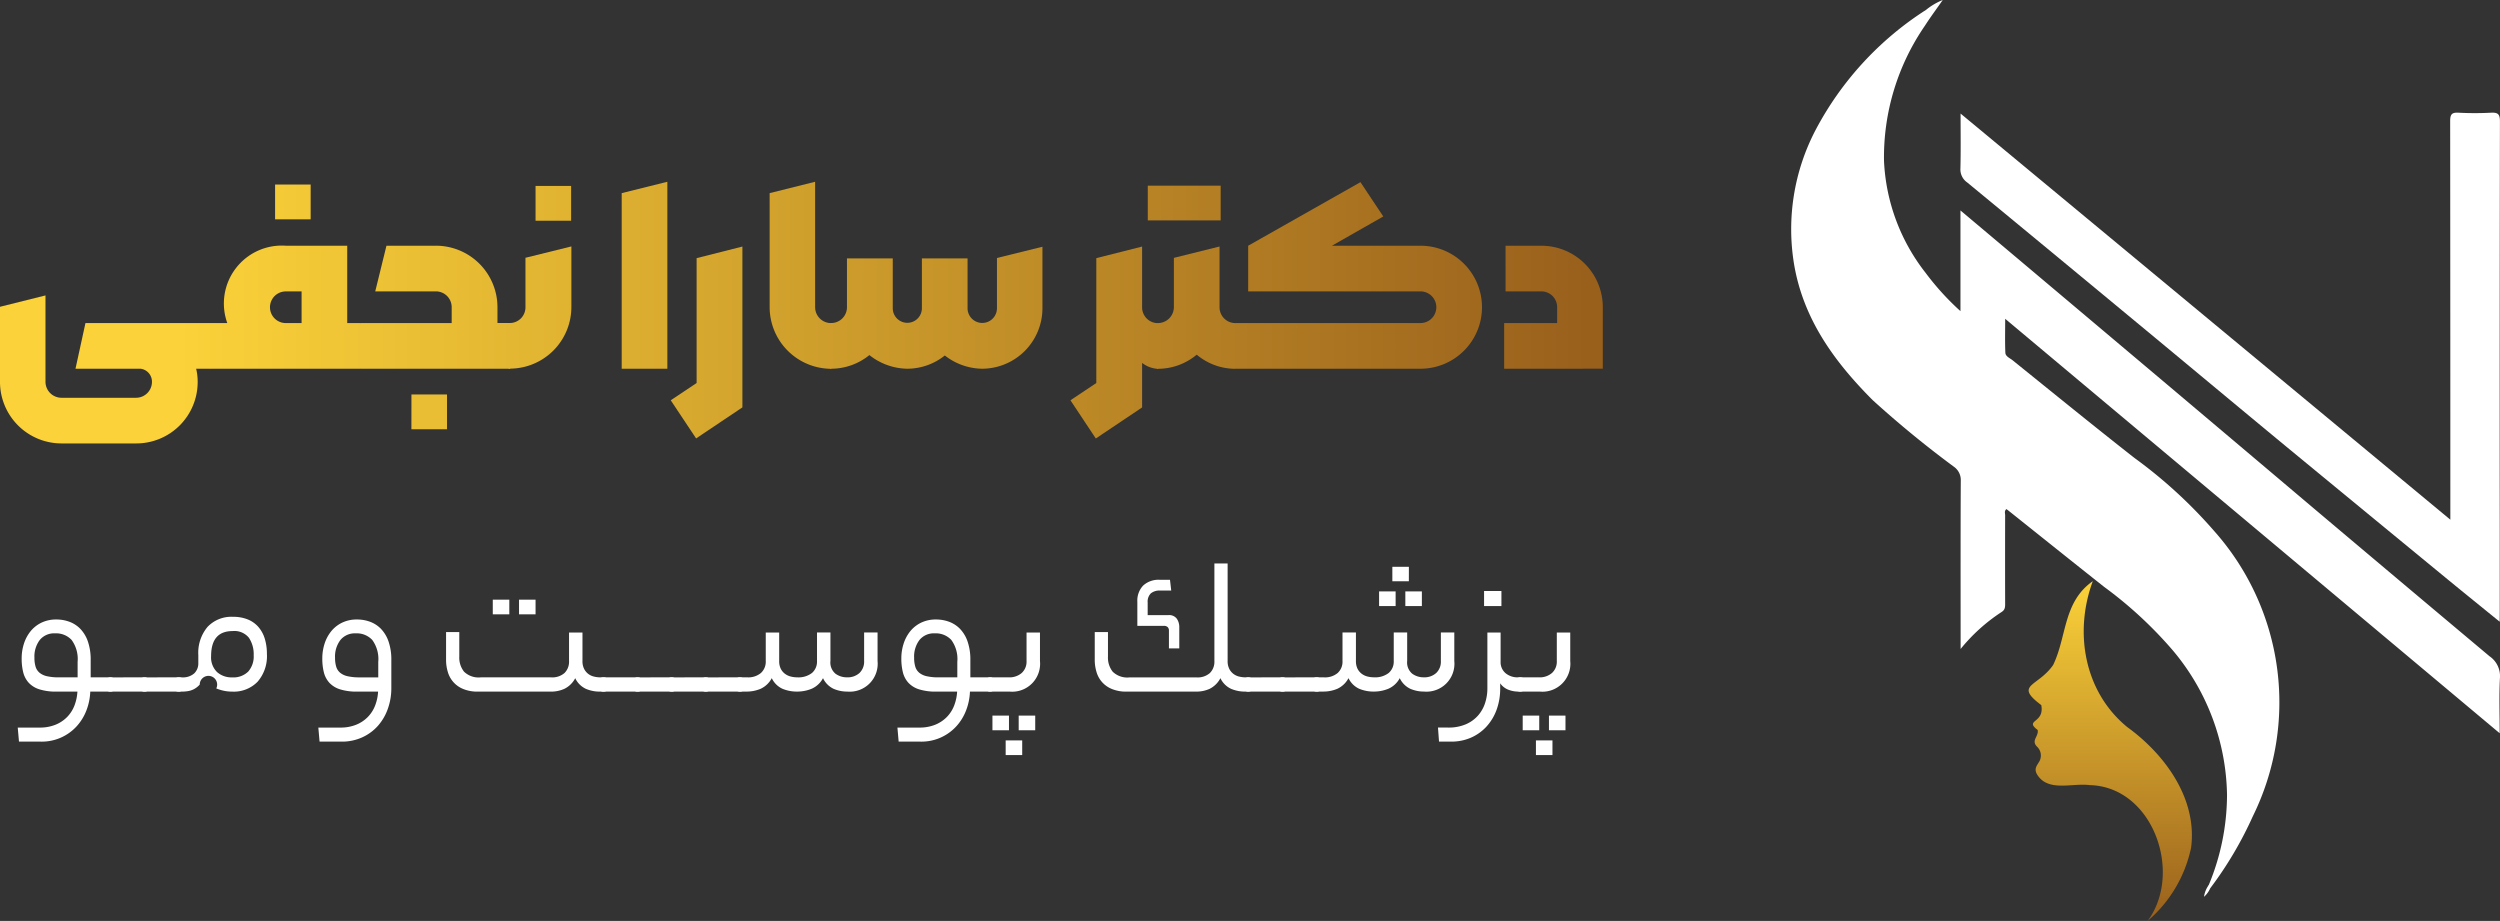 <?xml version="1.0" encoding="UTF-8"?> <svg xmlns="http://www.w3.org/2000/svg" xmlns:xlink="http://www.w3.org/1999/xlink" width="219.839" height="80.985" viewBox="0 0 219.839 80.985"><rect x="0" y="0" width="219.839" height="80.985" fill="#333333" stroke="none"/><defs><linearGradient id="linear-gradient" x1="0.817" y1="0.5" x2="7.246" y2="0.5" gradientUnits="objectBoundingBox"><stop offset="0" stop-color="#fbd239"></stop><stop offset="1" stop-color="#99601c"></stop></linearGradient><linearGradient id="linear-gradient-2" x1="-0.142" y1="0.5" x2="8.345" y2="0.5" xlink:href="#linear-gradient"></linearGradient><linearGradient id="linear-gradient-3" x1="-1.045" y1="0.5" x2="7.449" y2="0.5" xlink:href="#linear-gradient"></linearGradient><linearGradient id="linear-gradient-4" x1="-4.625" y1="0.5" x2="15.558" y2="0.5" xlink:href="#linear-gradient"></linearGradient><linearGradient id="linear-gradient-5" x1="-9.694" y1="0.5" x2="21.135" y2="0.5" xlink:href="#linear-gradient"></linearGradient><linearGradient id="linear-gradient-6" x1="-6.863" y1="0.5" x2="12.786" y2="0.5" xlink:href="#linear-gradient"></linearGradient><linearGradient id="linear-gradient-7" x1="-8.483" y1="0.5" x2="11.737" y2="0.5" xlink:href="#linear-gradient"></linearGradient><linearGradient id="linear-gradient-8" x1="-2.934" y1="0.5" x2="3.48" y2="0.5" xlink:href="#linear-gradient"></linearGradient><linearGradient id="linear-gradient-9" x1="-9.336" y1="0.5" x2="5.408" y2="0.5" xlink:href="#linear-gradient"></linearGradient><linearGradient id="linear-gradient-10" x1="-10.118" y1="0.5" x2="4.586" y2="0.5" xlink:href="#linear-gradient"></linearGradient><linearGradient id="linear-gradient-11" x1="-4.109" y1="0.5" x2="1.411" y2="0.5" xlink:href="#linear-gradient"></linearGradient><linearGradient id="linear-gradient-12" x1="-13.434" y1="0.5" x2="0.838" y2="0.5" xlink:href="#linear-gradient"></linearGradient><linearGradient id="linear-gradient-13" x1="0.5" y1="0" x2="0.5" y2="1" xlink:href="#linear-gradient"></linearGradient></defs><g id="Group_68" data-name="Group 68" transform="translate(-1271.16 -3602.015)"><g id="Group_65" data-name="Group 65" transform="translate(563.576 3443.356)"><g id="_پزشــك_پوســــت_و_مــو" data-name=" پزشــك پوســــت و مــو" transform="translate(709.14 208.21)" style="isolation: isolate"><g id="Group_54" data-name="Group 54" transform="translate(0 0)" style="isolation: isolate"><path id="Path_417" data-name="Path 417" d="M714.988,319.641a3.632,3.632,0,0,0,1.408-.255,3.013,3.013,0,0,0,1.027-.69,2.976,2.976,0,0,0,.636-1.009,4.021,4.021,0,0,0,.254-1.208H716.5a4.893,4.893,0,0,1-1.526-.2,2.166,2.166,0,0,1-.945-.582,2.121,2.121,0,0,1-.482-.918,4.906,4.906,0,0,1-.136-1.208,4.227,4.227,0,0,1,.2-1.309,3.369,3.369,0,0,1,.582-1.09,2.791,2.791,0,0,1,.954-.754,2.946,2.946,0,0,1,1.317-.282,3.3,3.3,0,0,1,1.145.2,2.58,2.58,0,0,1,.963.627,3.022,3.022,0,0,1,.663,1.108,4.873,4.873,0,0,1,.245,1.645v1.508h1.745a.309.309,0,0,1,.3.155,1.022,1.022,0,0,1,.082.463,1.074,1.074,0,0,1-.082.482.308.308,0,0,1-.3.155h-1.781a5.12,5.12,0,0,1-.354,1.69,4.4,4.4,0,0,1-.881,1.4,4.149,4.149,0,0,1-3.108,1.308h-1.926l-.109-1.236Zm-.454-6.142a2.687,2.687,0,0,0,.1.781,1.113,1.113,0,0,0,.345.536,1.565,1.565,0,0,0,.663.309,4.613,4.613,0,0,0,1.054.1h1.635v-1.363a2.84,2.84,0,0,0-.527-1.926,1.863,1.863,0,0,0-1.454-.581,1.633,1.633,0,0,0-1.345.581A2.406,2.406,0,0,0,714.534,313.5Z" transform="translate(-713.062 -305.212)" fill="#fff"></path><path id="Path_418" data-name="Path 418" d="M743.774,328.047a.327.327,0,0,1,.318.155,1.026,1.026,0,0,1,.082.463,1.078,1.078,0,0,1-.082.482.326.326,0,0,1-.318.155h-3a.332.332,0,0,1-.318-.145.962.962,0,0,1-.082-.454,1.138,1.138,0,0,1,.082-.491.321.321,0,0,1,.318-.164Z" transform="translate(-732.617 -318.034)" fill="#fff"></path><path id="Path_419" data-name="Path 419" d="M754.329,328.047a.326.326,0,0,1,.318.155,1.022,1.022,0,0,1,.082.463,1.074,1.074,0,0,1-.082.482.326.326,0,0,1-.318.155h-3a.332.332,0,0,1-.318-.145.963.963,0,0,1-.082-.454,1.138,1.138,0,0,1,.082-.491.321.321,0,0,1,.318-.164Z" transform="translate(-740.173 -318.034)" fill="#fff"></path><path id="Path_420" data-name="Path 420" d="M762.176,314.629a1.5,1.5,0,0,0,1.072-.345,1.218,1.218,0,0,0,.364-.927v-.69a3.542,3.542,0,0,1,.808-2.472,2.879,2.879,0,0,1,2.244-.89,3.365,3.365,0,0,1,1.308.236,2.455,2.455,0,0,1,.936.672,2.84,2.84,0,0,1,.554,1.036,4.568,4.568,0,0,1,.182,1.327,3.422,3.422,0,0,1-.818,2.435,2.916,2.916,0,0,1-2.235.872,3.584,3.584,0,0,1-1.4-.282.766.766,0,1,0-1.454-.336,1.9,1.9,0,0,1-.491.391,1.7,1.7,0,0,1-.536.182,3.364,3.364,0,0,1-.536.045h-.291a.332.332,0,0,1-.318-.145.967.967,0,0,1-.082-.454,1.143,1.143,0,0,1,.082-.491.321.321,0,0,1,.318-.164Zm6.305-1.944a2.6,2.6,0,0,0-.418-1.535,1.638,1.638,0,0,0-1.436-.591q-1.89,0-1.89,2.2a1.8,1.8,0,0,0,.518,1.4,1.905,1.905,0,0,0,1.335.472A1.848,1.848,0,0,0,768,314.12,2.007,2.007,0,0,0,768.481,312.685Z" transform="translate(-747.729 -304.616)" fill="#fff"></path><path id="Path_421" data-name="Path 421" d="M808.059,319.641a3.631,3.631,0,0,0,1.408-.255,3.013,3.013,0,0,0,1.027-.69,2.978,2.978,0,0,0,.636-1.009,4.024,4.024,0,0,0,.255-1.208h-1.817a4.891,4.891,0,0,1-1.526-.2,2.167,2.167,0,0,1-.945-.582,2.121,2.121,0,0,1-.482-.918,4.906,4.906,0,0,1-.136-1.208,4.22,4.22,0,0,1,.2-1.309,3.369,3.369,0,0,1,.582-1.09,2.8,2.8,0,0,1,.954-.754,2.947,2.947,0,0,1,1.318-.282,3.3,3.3,0,0,1,1.145.2,2.579,2.579,0,0,1,.963.627,3.022,3.022,0,0,1,.663,1.108,4.88,4.88,0,0,1,.245,1.645v2.471a5.342,5.342,0,0,1-.3,1.781,4.544,4.544,0,0,1-.863,1.5A4.127,4.127,0,0,1,810,320.495a4.291,4.291,0,0,1-1.835.382h-1.926l-.109-1.236ZM807.6,313.5a2.687,2.687,0,0,0,.1.781,1.115,1.115,0,0,0,.345.536,1.565,1.565,0,0,0,.663.309,4.614,4.614,0,0,0,1.054.1H811.4v-1.363a2.84,2.84,0,0,0-.527-1.926,1.862,1.862,0,0,0-1.454-.581,1.633,1.633,0,0,0-1.345.581A2.4,2.4,0,0,0,807.6,313.5Z" transform="translate(-779.693 -305.212)" fill="#fff"></path><path id="Path_422" data-name="Path 422" d="M854.914,310.828a1.62,1.62,0,0,0,1.163-.382,1.388,1.388,0,0,0,.4-1.054v-2.508h1.181v2.508a1.491,1.491,0,0,0,.136.672,1.3,1.3,0,0,0,.354.445,1.322,1.322,0,0,0,.5.245,2.274,2.274,0,0,0,.572.073h.291a.327.327,0,0,1,.318.155,1.023,1.023,0,0,1,.082.463,1.075,1.075,0,0,1-.082.482.326.326,0,0,1-.318.155h-.327a3.084,3.084,0,0,1-1.227-.245,1.945,1.945,0,0,1-.936-.936,2.142,2.142,0,0,1-.954.936,2.826,2.826,0,0,1-1.154.245h-6.451a3.268,3.268,0,0,1-1.281-.227,2.291,2.291,0,0,1-1.363-1.5,3.666,3.666,0,0,1-.155-1.072v-2.435h1.163v2.162a1.986,1.986,0,0,0,.418,1.318,1.834,1.834,0,0,0,1.472.5Zm-3.689-5.542h-1.454v-1.29h1.454Zm2.308,0h-1.454v-1.29h1.454Z" transform="translate(-807.994 -300.815)" fill="#fff"></path><path id="Path_423" data-name="Path 423" d="M896.4,328.047a.327.327,0,0,1,.318.155,1.027,1.027,0,0,1,.082.463,1.078,1.078,0,0,1-.082.482.326.326,0,0,1-.318.155h-3a.332.332,0,0,1-.318-.145A.963.963,0,0,1,893,328.7a1.138,1.138,0,0,1,.082-.491.321.321,0,0,1,.318-.164Z" transform="translate(-841.883 -318.034)" fill="#fff"></path><path id="Path_424" data-name="Path 424" d="M906.952,328.047a.326.326,0,0,1,.318.155,1.022,1.022,0,0,1,.082.463,1.074,1.074,0,0,1-.082.482.326.326,0,0,1-.318.155h-3a.332.332,0,0,1-.318-.145.964.964,0,0,1-.081-.454,1.139,1.139,0,0,1,.081-.491.321.321,0,0,1,.318-.164Z" transform="translate(-849.439 -318.034)" fill="#fff"></path><path id="Path_425" data-name="Path 425" d="M917.506,328.047a.326.326,0,0,1,.318.155,1.023,1.023,0,0,1,.082.463,1.075,1.075,0,0,1-.082.482.326.326,0,0,1-.318.155h-3a.331.331,0,0,1-.318-.145.962.962,0,0,1-.082-.454,1.138,1.138,0,0,1,.082-.491.321.321,0,0,1,.318-.164Z" transform="translate(-856.994 -318.034)" fill="#fff"></path><path id="Path_426" data-name="Path 426" d="M928.06,328.047a.326.326,0,0,1,.318.155,1.022,1.022,0,0,1,.082.463,1.074,1.074,0,0,1-.082.482.326.326,0,0,1-.318.155h-3a.332.332,0,0,1-.318-.145.962.962,0,0,1-.082-.454,1.138,1.138,0,0,1,.082-.491.321.321,0,0,1,.318-.164Z" transform="translate(-864.55 -318.034)" fill="#fff"></path><path id="Path_427" data-name="Path 427" d="M936.27,318.109a1.724,1.724,0,0,0,1.19-.382,1.341,1.341,0,0,0,.427-1.054v-2.508h1.181v2.508a1.491,1.491,0,0,0,.136.672,1.248,1.248,0,0,0,.364.445,1.4,1.4,0,0,0,.509.245,2.273,2.273,0,0,0,.572.073,1.944,1.944,0,0,0,1.3-.382,1.315,1.315,0,0,0,.445-1.054v-2.508h1.181v2.508a1.279,1.279,0,0,0,.445,1.118,1.689,1.689,0,0,0,1.008.318,1.546,1.546,0,0,0,1.1-.382,1.371,1.371,0,0,0,.409-1.054v-2.508h1.182v2.508a2.456,2.456,0,0,1-2.653,2.689,3.016,3.016,0,0,1-1.217-.245,1.955,1.955,0,0,1-.927-.936,2.075,2.075,0,0,1-1.008.936,3.354,3.354,0,0,1-1.263.245,3.289,3.289,0,0,1-1.29-.245,1.934,1.934,0,0,1-.945-.936,2.1,2.1,0,0,1-.982.936,3.149,3.149,0,0,1-1.236.245h-.581a.332.332,0,0,1-.318-.145.962.962,0,0,1-.082-.454,1.138,1.138,0,0,1,.082-.491.321.321,0,0,1,.318-.164Z" transform="translate(-872.106 -308.097)" fill="#fff"></path><path id="Path_428" data-name="Path 428" d="M987.291,319.641a3.633,3.633,0,0,0,1.409-.255,3.016,3.016,0,0,0,1.027-.69,2.978,2.978,0,0,0,.636-1.009,4.025,4.025,0,0,0,.255-1.208H988.8a4.891,4.891,0,0,1-1.526-.2,2.166,2.166,0,0,1-.945-.582,2.118,2.118,0,0,1-.481-.918,4.894,4.894,0,0,1-.136-1.208,4.218,4.218,0,0,1,.2-1.309,3.373,3.373,0,0,1,.581-1.09,2.8,2.8,0,0,1,.954-.754,2.948,2.948,0,0,1,1.318-.282,3.3,3.3,0,0,1,1.145.2,2.576,2.576,0,0,1,.963.627,3.019,3.019,0,0,1,.663,1.108,4.875,4.875,0,0,1,.245,1.645v1.508h1.745a.308.308,0,0,1,.3.155,1.023,1.023,0,0,1,.082.463,1.074,1.074,0,0,1-.082.482.308.308,0,0,1-.3.155h-1.781a5.111,5.111,0,0,1-.354,1.69,4.394,4.394,0,0,1-.881,1.4,4.149,4.149,0,0,1-3.108,1.308h-1.926l-.109-1.236Zm-.454-6.142a2.7,2.7,0,0,0,.1.781,1.116,1.116,0,0,0,.345.536,1.562,1.562,0,0,0,.663.309,4.617,4.617,0,0,0,1.054.1h1.635v-1.363a2.842,2.842,0,0,0-.527-1.926,1.863,1.863,0,0,0-1.454-.581,1.633,1.633,0,0,0-1.345.581A2.406,2.406,0,0,0,986.837,313.5Z" transform="translate(-908.008 -305.212)" fill="#fff"></path><path id="Path_429" data-name="Path 429" d="M1014.715,318.109a1.64,1.64,0,0,0,1.136-.382,1.341,1.341,0,0,0,.427-1.054v-2.508h1.181v2.508a2.457,2.457,0,0,1-2.671,2.689h-1.708a.331.331,0,0,1-.318-.145.959.959,0,0,1-.082-.454,1.134,1.134,0,0,1,.082-.491.321.321,0,0,1,.318-.164Zm.018,4.652h-1.454v-1.29h1.454Zm1.163,2.181h-1.454v-1.29h1.454Zm1.145-2.181h-1.454v-1.29h1.454Z" transform="translate(-927.564 -308.097)" fill="#fff"></path><path id="Path_430" data-name="Path 430" d="M1049.253,304.068a3.266,3.266,0,0,1-1.281-.227,2.29,2.29,0,0,1-1.363-1.5,3.664,3.664,0,0,1-.155-1.072v-2.435h1.163V301a1.985,1.985,0,0,0,.418,1.318,1.833,1.833,0,0,0,1.472.5h5.906a1.621,1.621,0,0,0,1.163-.382,1.389,1.389,0,0,0,.4-1.054V292.8h1.163v8.577a1.5,1.5,0,0,0,.136.672,1.3,1.3,0,0,0,.355.445,1.321,1.321,0,0,0,.5.245,2.275,2.275,0,0,0,.573.073h.273q.4,0,.4.618,0,.636-.4.636h-.309a3.083,3.083,0,0,1-1.226-.245,1.944,1.944,0,0,1-.936-.936,2.155,2.155,0,0,1-.945.936,2.766,2.766,0,0,1-1.145.245Zm3.725-3.8v-1.581a.422.422,0,0,0-.1-.282.472.472,0,0,0-.372-.118H1050.2v-2.126a1.916,1.916,0,0,1,.509-1.417,1.992,1.992,0,0,1,1.472-.509h.89l.109.945h-.963a1.225,1.225,0,0,0-.827.245,1.022,1.022,0,0,0-.282.809v1.108h1.817a.825.825,0,0,1,.754.327,1.294,1.294,0,0,1,.209.709v1.89Z" transform="translate(-951.743 -292.801)" fill="#fff"></path><path id="Path_431" data-name="Path 431" d="M1096.036,328.047a.326.326,0,0,1,.318.155,1.022,1.022,0,0,1,.082.463,1.074,1.074,0,0,1-.082.482.326.326,0,0,1-.318.155h-3a.331.331,0,0,1-.318-.145.959.959,0,0,1-.082-.454,1.134,1.134,0,0,1,.082-.491.321.321,0,0,1,.318-.164Z" transform="translate(-984.807 -318.034)" fill="#fff"></path><path id="Path_432" data-name="Path 432" d="M1106.589,328.047a.326.326,0,0,1,.318.155,1.018,1.018,0,0,1,.082.463,1.07,1.07,0,0,1-.082.482.325.325,0,0,1-.318.155h-3a.332.332,0,0,1-.318-.145.962.962,0,0,1-.082-.454,1.138,1.138,0,0,1,.082-.491.321.321,0,0,1,.318-.164Z" transform="translate(-992.362 -318.034)" fill="#fff"></path><path id="Path_433" data-name="Path 433" d="M1114.8,303.547a1.724,1.724,0,0,0,1.19-.382,1.341,1.341,0,0,0,.427-1.054V299.6h1.181v2.508a1.492,1.492,0,0,0,.136.672,1.247,1.247,0,0,0,.363.445,1.407,1.407,0,0,0,.509.245,2.275,2.275,0,0,0,.572.073,1.946,1.946,0,0,0,1.3-.382,1.315,1.315,0,0,0,.445-1.054V299.6h1.181v2.508a1.28,1.28,0,0,0,.445,1.118,1.691,1.691,0,0,0,1.009.318,1.546,1.546,0,0,0,1.1-.382,1.37,1.37,0,0,0,.409-1.054V299.6h1.181v2.508a2.456,2.456,0,0,1-2.653,2.689,3.018,3.018,0,0,1-1.217-.245,1.955,1.955,0,0,1-.927-.936,2.075,2.075,0,0,1-1.009.936,3.353,3.353,0,0,1-1.263.245,3.289,3.289,0,0,1-1.29-.245,1.934,1.934,0,0,1-.945-.936,2.105,2.105,0,0,1-.981.936,3.151,3.151,0,0,1-1.236.245h-.582a.332.332,0,0,1-.318-.145.96.96,0,0,1-.082-.454,1.136,1.136,0,0,1,.082-.491.321.321,0,0,1,.318-.164Zm6.288-6.269h-1.454v-1.29h1.454Zm1.163-2.181H1120.8v-1.272h1.454Zm1.145,2.181h-1.454v-1.29h1.454Z" transform="translate(-999.919 -293.534)" fill="#fff"></path><path id="Path_434" data-name="Path 434" d="M1158.171,309.868a5.375,5.375,0,0,1-.327,1.917,4.417,4.417,0,0,1-.909,1.481,4.056,4.056,0,0,1-1.363.954,4.281,4.281,0,0,1-1.708.336h-1.072l-.091-1.236h.891a3.829,3.829,0,0,0,1.563-.291,3.019,3.019,0,0,0,1.072-.772,3.133,3.133,0,0,0,.618-1.1,4.164,4.164,0,0,0,.2-1.29v-4.907h1.163v2.562a1.269,1.269,0,0,0,.427,1.009,1.638,1.638,0,0,0,1.118.372h.2q.4,0,.4.618,0,.636-.4.636h-.2a2.394,2.394,0,0,1-.863-.164,1.572,1.572,0,0,1-.718-.563Zm.109-7.232h-1.526v-1.327h1.526Z" transform="translate(-1027.807 -298.892)" fill="#fff"></path><path id="Path_435" data-name="Path 435" d="M1178.851,318.109a1.641,1.641,0,0,0,1.136-.382,1.342,1.342,0,0,0,.427-1.054v-2.508h1.182v2.508a2.458,2.458,0,0,1-2.672,2.689h-1.708a.332.332,0,0,1-.318-.145.962.962,0,0,1-.082-.454,1.138,1.138,0,0,1,.082-.491.321.321,0,0,1,.318-.164Zm.018,4.652h-1.454v-1.29h1.454Zm1.163,2.181h-1.454v-1.29h1.454Zm1.145-2.181h-1.454v-1.29h1.454Z" transform="translate(-1045.071 -308.097)" fill="#fff"></path></g></g><g id="دكتر_سارا_نجفى" data-name="دكتر سارا نجفى" transform="translate(707.584 174.644)" style="isolation: isolate"><g id="Group_55" data-name="Group 55" style="isolation: isolate"><path id="Path_436" data-name="Path 436" d="M707.584,217.424v-6.6l4-1v7.6a1.409,1.409,0,0,0,1.409,1.4h6.567a1.4,1.4,0,0,0,1.387-1.4,1.146,1.146,0,0,0-1-1.154h-5.724l.876-4.016H726.12l.721,2.019-.721,2h-1.287a4.893,4.893,0,0,1,.133,1.154,5.4,5.4,0,0,1-5.4,5.413H713A5.413,5.413,0,0,1,707.584,217.424Z" transform="translate(-707.584 -199.831)" fill="url(#linear-gradient)"></path><path id="Path_437" data-name="Path 437" d="M770.285,189.7l.721-2.019h1.453a5.094,5.094,0,0,1,5.147-6.8h5.4v6.8h1.154l.71,1.952-.71,2.063H771.006Zm7.321-2.019h1.387V184.9h-1.387a1.392,1.392,0,1,0,0,2.784Zm-.943-12.179h3.128v3.062h-3.128Z" transform="translate(-752.473 -175.259)" fill="url(#linear-gradient-2)"></path><path id="Path_438" data-name="Path 438" d="M816.59,203.259l.721-2.019h8.031v-1.4a1.389,1.389,0,0,0-1.4-1.387H818.62l.987-4.016h4.337a5.414,5.414,0,0,1,5.424,5.4v1.4h1.109l.688,2.019-.688,2H817.311Zm5.214,4.26h3.128v3.061H821.8Z" transform="translate(-785.623 -188.816)" fill="url(#linear-gradient-3)"></path><path id="Path_439" data-name="Path 439" d="M863.487,192.005l-.632-2,.677-2.019h.044a1.38,1.38,0,0,0,1.376-1.4v-4.337l4.038-1v5.336a5.421,5.421,0,0,1-5.413,5.413Zm2.352-16.073h3.128v3.062h-3.128Z" transform="translate(-818.745 -175.566)" fill="url(#linear-gradient-4)"></path><path id="Path_440" data-name="Path 440" d="M900.024,175.642l4.016-1v16.439h-4.016Z" transform="translate(-845.355 -174.644)" fill="url(#linear-gradient-5)"></path><path id="Path_441" data-name="Path 441" d="M915.211,208.2l2.274-1.52V195.7l4.027-1.02v14.143l-4.071,2.729Z" transform="translate(-856.228 -188.985)" fill="url(#linear-gradient-6)"></path><path id="Path_442" data-name="Path 442" d="M945.821,185.67V175.642l4-1V185.67a1.4,1.4,0,0,0,1.409,1.4l.71,2.019-.71,2A5.428,5.428,0,0,1,945.821,185.67Z" transform="translate(-878.142 -174.644)" fill="url(#linear-gradient-7)"></path><path id="Path_443" data-name="Path 443" d="M962.99,205.48l-.655-2,.677-2.019h.044a1.389,1.389,0,0,0,1.387-1.4v-4.282h4.027v4.382a1.281,1.281,0,1,0,2.562,0v-4.382h4.016v4.382a1.292,1.292,0,1,0,2.585,0V195.74l4-.987v5.413a5.319,5.319,0,0,1-5.3,5.313,5.417,5.417,0,0,1-3.283-1.165,5.3,5.3,0,0,1-3.306,1.165,5.48,5.48,0,0,1-3.328-1.2,5.331,5.331,0,0,1-3.361,1.2Z" transform="translate(-889.965 -189.04)" fill="url(#linear-gradient-8)"></path><path id="Path_444" data-name="Path 444" d="M1038.938,208.2l2.274-1.52V195.7l4.026-1.02v5.336a1.389,1.389,0,0,0,1.387,1.4l.71,2.019-.71,2a2.478,2.478,0,0,1-1.387-.522v3.916l-4.071,2.729Z" transform="translate(-944.806 -188.985)" fill="url(#linear-gradient-9)"></path><path id="Path_445" data-name="Path 445" d="M1062.869,175.854h6.411v3.05h-6.411Zm.832,16.1-.666-2,.688-2.019h.033a1.408,1.408,0,0,0,1.409-1.4V182.2l4.016-1v5.336a1.389,1.389,0,0,0,1.387,1.4l.721,2.019-.721,2a5.245,5.245,0,0,1-3.394-1.242,5.307,5.307,0,0,1-3.417,1.242Z" transform="translate(-961.939 -175.51)" fill="url(#linear-gradient-10)"></path><path id="Path_446" data-name="Path 446" d="M1087.428,189.17l.721-2.019h16.284a1.392,1.392,0,1,0,0-2.784H1089.28v-4.016l9.873-5.59,2.008,3.017-4.515,2.573h7.787a5.408,5.408,0,1,1,0,10.816h-16.284Z" transform="translate(-979.521 -174.728)" fill="url(#linear-gradient-11)"></path><path id="Path_447" data-name="Path 447" d="M1173.2,201.24h4.659v-1.4a1.387,1.387,0,0,0-1.386-1.387h-3.15V194.44h3.15a5.4,5.4,0,0,1,5.4,5.4v5.413H1173.2Z" transform="translate(-1040.93 -188.816)" fill="url(#linear-gradient-12)"></path></g></g></g><g id="Group_66" data-name="Group 66" transform="translate(181.711 3478.893)"><path id="Path_448" data-name="Path 448" d="M1283.671,200.959a20.7,20.7,0,0,0,1.613-7.947,20.185,20.185,0,0,0-4.77-12.7,35.915,35.915,0,0,0-6.033-5.58c-2.807-2.222-5.6-4.462-8.4-6.694-.065-.052-.131-.1-.2-.15-.2.178-.108.369-.109.533q-.011,3.889,0,7.779c0,.3,0,.542-.315.741a15.564,15.564,0,0,0-3.6,3.249v-.847c0-4.645-.011-9.29.014-13.935a1.422,1.422,0,0,0-.6-1.24,91.061,91.061,0,0,1-7.148-5.861c-3.342-3.349-6.07-7.077-6.9-11.883a18.822,18.822,0,0,1,1.877-11.864,28.072,28.072,0,0,1,9.719-10.571,5.57,5.57,0,0,1,1.467-.865c-.566.812-1.093,1.517-1.566,2.256a20.4,20.4,0,0,0-3.6,11.888,17.189,17.189,0,0,0,3.651,9.838,23.372,23.372,0,0,0,3.072,3.376v-8.854c1.924,1.618,3.741,3.146,5.557,4.676q6.355,5.353,12.707,10.707,6.378,5.381,12.749,10.769,7.745,6.535,15.508,13.048a2.113,2.113,0,0,1,.919,1.913c-.083,1.566-.023,3.139-.023,4.859l-43.483-36.445c0,1.088-.028,2.039.015,2.986.015.328.4.47.637.662,3.558,2.868,7.1,5.755,10.7,8.578a42.147,42.147,0,0,1,7.051,6.466,22.665,22.665,0,0,1,3.366,25.069,32.88,32.88,0,0,1-3.738,6.315C1283.556,201.242,1283.587,201.114,1283.671,200.959Z" transform="translate(0 0)" fill="#fff"></path><path id="Path_449" data-name="Path 449" d="M1338.34,197.138c-1.554-1.263-3-2.43-4.436-3.609q-7.175-5.895-14.342-11.8c-4.373-3.613-8.727-7.25-13.1-10.869q-7.463-6.184-14.943-12.348a1.4,1.4,0,0,1-.6-1.24c.039-1.566.014-3.133.014-4.82L1334,188.164v-.832q0-17.111-.015-34.221c0-.612.159-.767.748-.735a27.472,27.472,0,0,0,2.839,0c.592-.029.79.107.789.756q-.034,17.854-.017,35.708,0,3.753,0,7.507Z" transform="translate(-29.079 -19.343)" fill="#fff"></path><path id="Path_450" data-name="Path 450" d="M1322.9,297.423a11.585,11.585,0,0,1-3.827,6.454c3.131-4.2.495-11.809-5.1-11.946-1.542-.209-3.7.655-4.647-.988-.233-.451,0-.711.152-.976a1.07,1.07,0,0,0-.117-1.407c-.569-.556.156-.9.046-1.475-1.21-.926.624-.563.318-2.188-2.433-1.827-.307-1.579,1.045-3.532,1.217-2.525.861-5.527,3.486-7.371-1.666,4.506-.761,9.727,3.022,12.829C1320.569,289.206,1323.457,293.1,1322.9,297.423Z" transform="translate(-40.774 -99.77)" fill="url(#linear-gradient-13)"></path><path id="Path_451" data-name="Path 451" d="M1354.565,352.926c.034.1.009.222.136.272a2.118,2.118,0,0,1-.546.751A2.244,2.244,0,0,1,1354.565,352.926Z" transform="translate(-70.894 -151.967)" fill="#fff"></path></g></g></svg> 